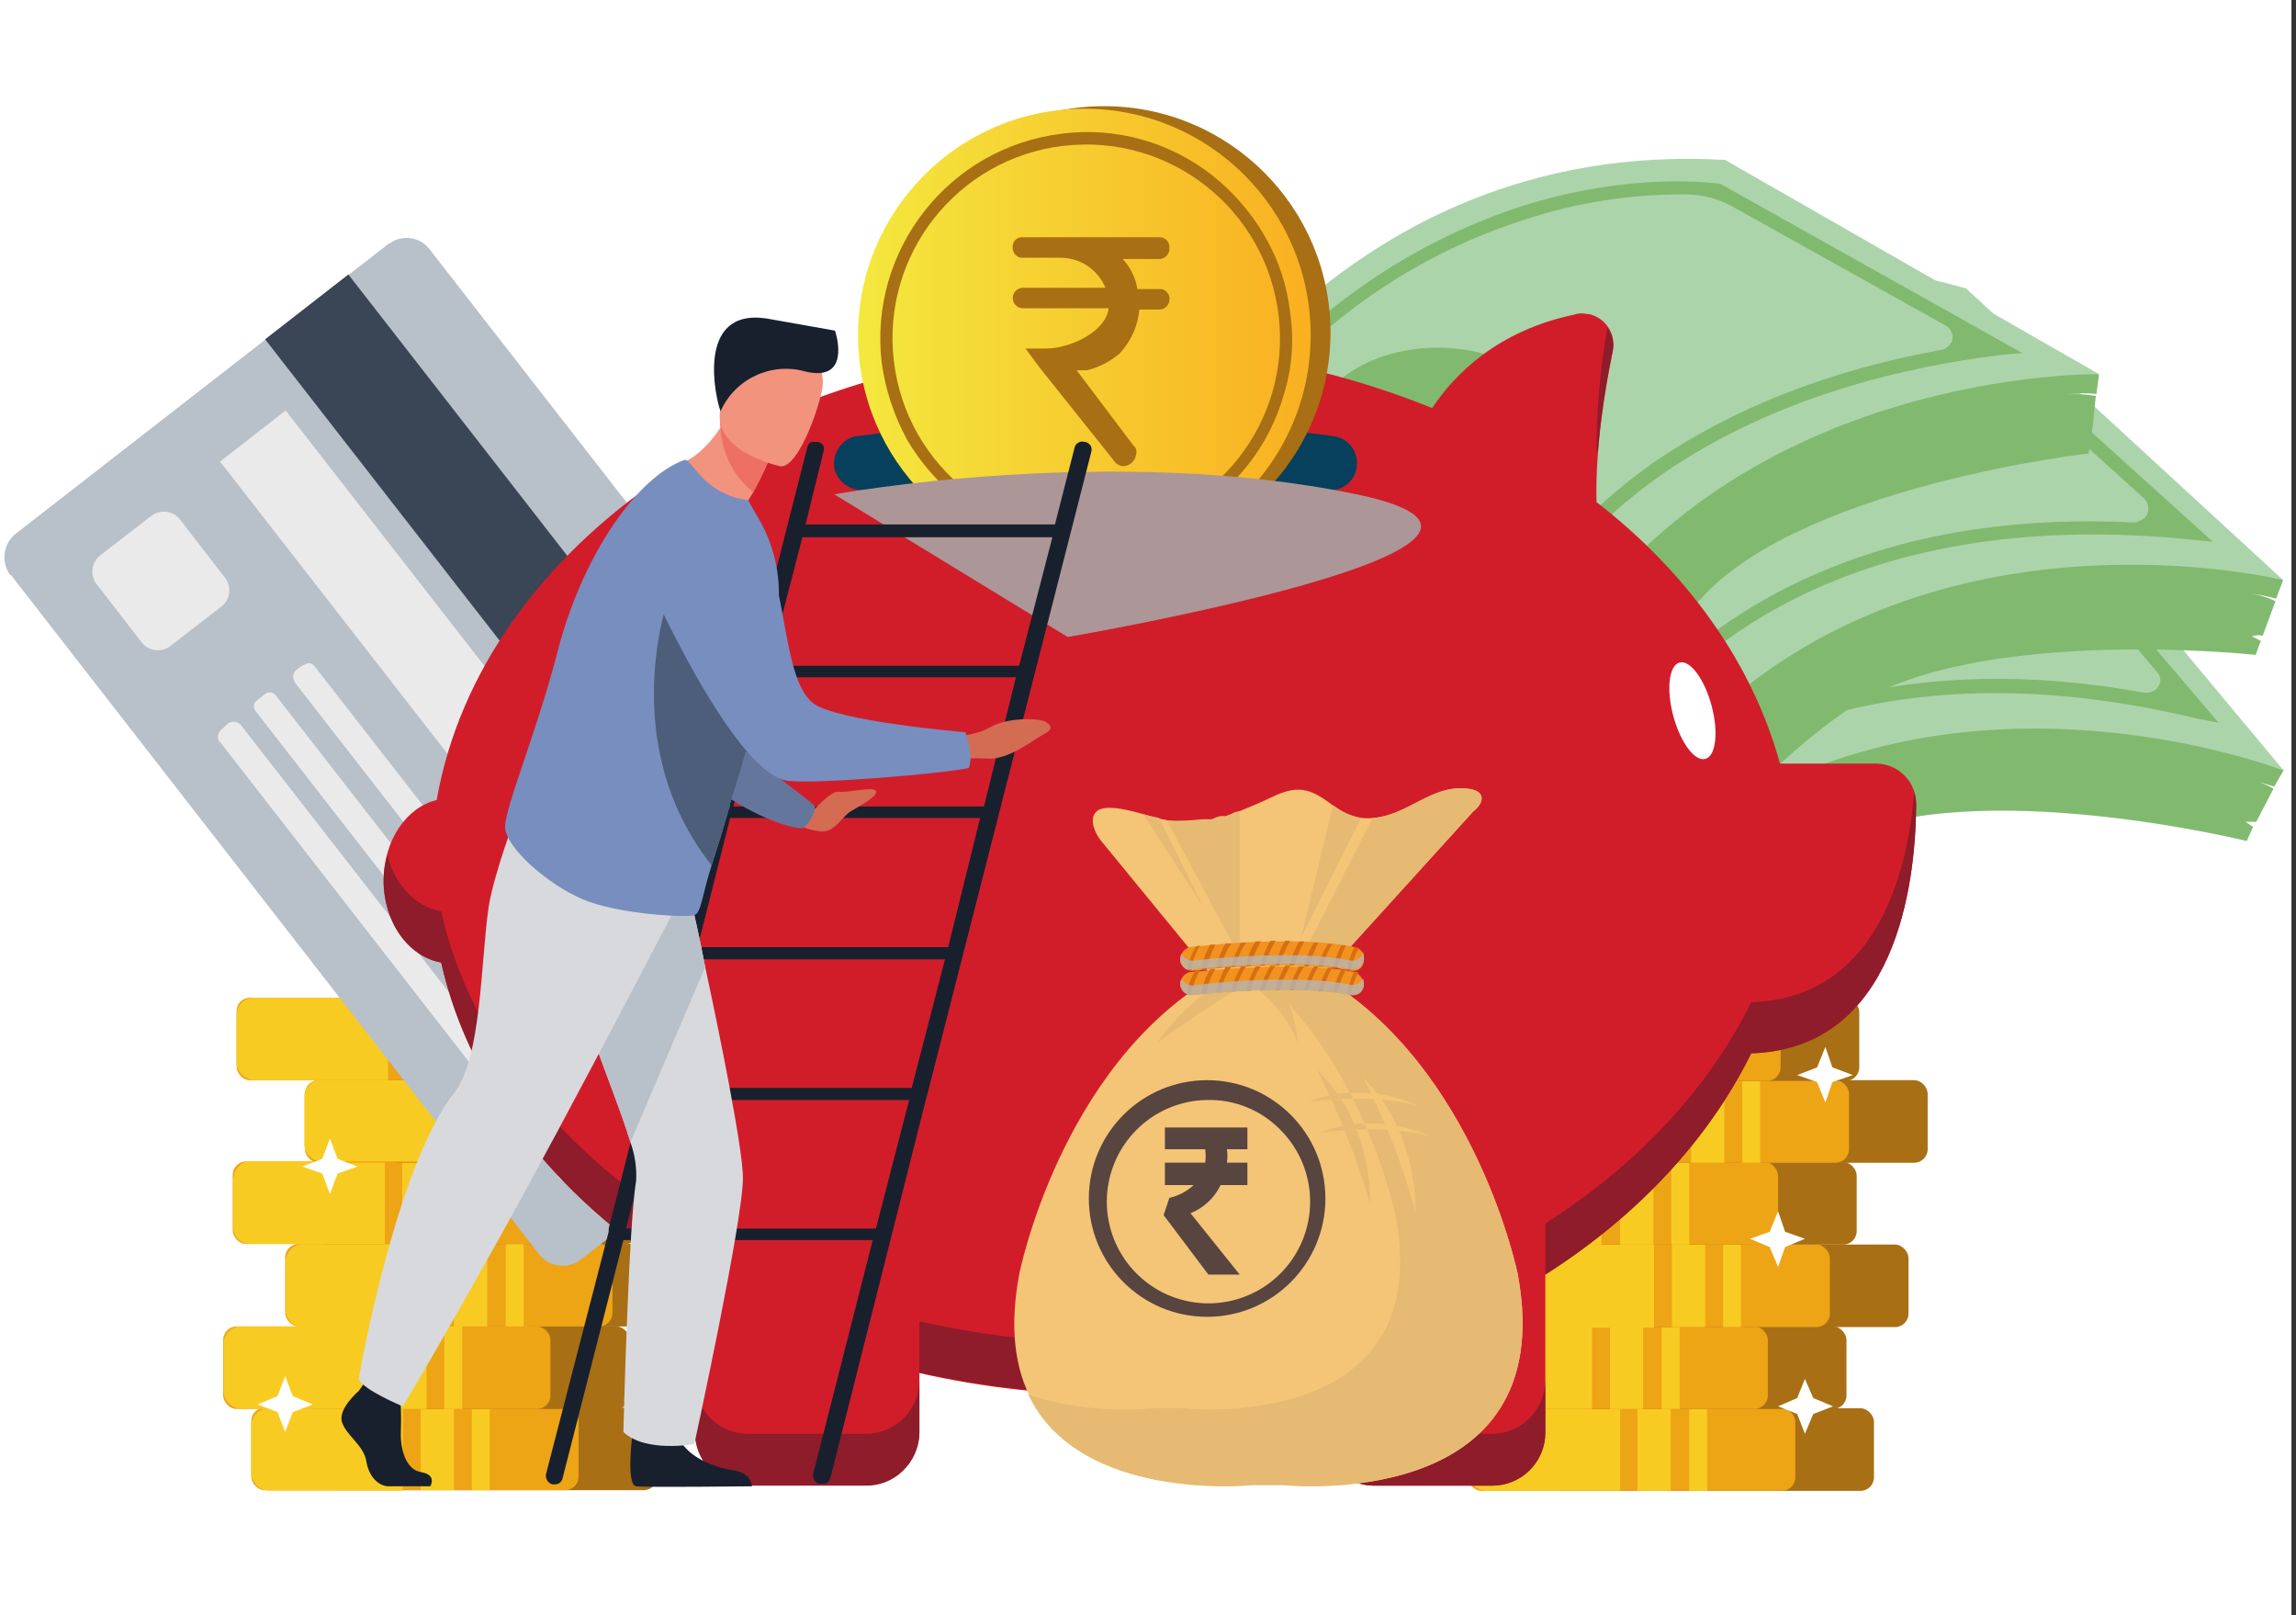 <?xml version="1.0" encoding="UTF-8"?>
<svg width="391px" height="275px" viewBox="0 0 391 275" version="1.1" xmlns="http://www.w3.org/2000/svg" xmlns:xlink="http://www.w3.org/1999/xlink">
    <rect x="0" y="0" width="391" height="275" fill="#333333" stroke="none"/>
    <title>Untitled</title>
    <defs>
        <linearGradient x1="-0.299%" y1="49.904%" x2="99.701%" y2="49.904%" id="linearGradient-1">
            <stop stop-color="#F4E83E" offset="0%"></stop>
            <stop stop-color="#F9B021" offset="100%"></stop>
        </linearGradient>
    </defs>
    <g id="Page-1" stroke="none" stroke-width="1" fill="none" fill-rule="evenodd">
        <g id="deposit" fill-rule="nonzero">
            <rect id="Rectangle" fill="#FFFFFF" x="0" y="0" width="390.228" height="275"></rect>
            <g id="Layer_1-2" transform="translate(0.754, 18.074)">
                <g id="Group" transform="translate(37.245, 151.777)">
                    <g transform="translate(4.791, 69.795)">
                        <rect id="Rectangle-2" fill="#A86F14" x="13.392" y="0" width="55.747" height="14.056" rx="2.3"></rect>
                        <rect id="Rectangle-3" fill="#EDA415" x="-1.5472879e-14" y="0" width="55.747" height="14.056" rx="2.3"></rect>
                        <path d="M25.805,14.154 L25.805,0.109 L3.158,0.109 C1.552,0.042 0.171,1.233 -7.7364395e-15,2.831 L-7.7364395e-15,11.432 C0.261,12.981 1.588,14.124 3.158,14.154 L25.805,14.154 Z" id="Path" fill="#F8CB22"></path>
                        <rect id="Rectangle-4" fill="#F8CB22" x="28.853" y="0" width="5.662" height="14.056"></rect>
                        <rect id="Rectangle-5" fill="#F8CB22" x="37.564" y="0" width="3.049" height="14.056"></rect>
                    </g>
                    <g transform="translate(0, 55.958)">
                        <rect id="Rectangle-6" fill="#A86F14" x="13.501" y="0.01" width="55.747" height="14.056" rx="2.3"></rect>
                        <rect id="Rectangle-7" fill="#EDA415" x="-7.7364395e-15" y="0.01" width="55.747" height="14.056" rx="2.3"></rect>
                        <path d="M25.914,14.055 L25.914,0.01 L3.266,0.01 C1.68,-0.118 0.281,1.041 0.109,2.623 L0.109,11.333 C0.322,12.864 1.612,14.017 3.158,14.055 L25.914,14.055 Z" id="Path-2" fill="#F8CB22"></path>
                        <rect id="Rectangle-8" fill="#F8CB22" x="28.962" y="0.01" width="5.662" height="14.056"></rect>
                        <rect id="Rectangle-9" fill="#F8CB22" x="37.673" y="0.01" width="3.049" height="14.056"></rect>
                    </g>
                    <g transform="translate(10.561, 41.922)">
                        <rect id="Rectangle-10" fill="#A86F14" x="13.392" y="1.01248586e-05" width="55.747" height="14.056" rx="2.3"></rect>
                        <rect id="Rectangle-11" fill="#EDA415" x="7.7364395e-15" y="1.01248586e-05" width="55.747" height="14.056" rx="2.3"></rect>
                        <path d="M25.805,14.155 L25.805,-3.0945758e-14 L3.158,-3.0945758e-14 C1.555,-0.004 0.223,1.233 0.109,2.831 L0.109,11.324 C0.109,12.887 1.376,14.155 2.94,14.155 L25.805,14.155 Z" id="Path-3" fill="#F8CB22"></path>
                        <rect id="Rectangle-12" fill="#F8CB22" x="28.745" y="1.01248586e-05" width="5.662" height="14.056"></rect>
                        <rect id="Rectangle-13" fill="#F8CB22" x="37.564" y="1.01248586e-05" width="3.049" height="14.056"></rect>
                    </g>
                    <g transform="translate(1.633, 27.866)">
                        <rect id="Rectangle-14" fill="#A86F14" x="13.501" y="0.01" width="55.747" height="14.056" rx="2.3"></rect>
                        <rect id="Rectangle-15" fill="#EDA415" x="-7.7364395e-15" y="0.01" width="55.747" height="14.056" rx="2.3"></rect>
                        <path d="M25.914,14.056 L25.914,0.01 L3.266,0.01 C1.74,-0.117 0.389,0.992 0.218,2.514 L0.218,2.732 L0.109,2.732 L0.109,11.334 C0.165,12.813 1.351,14 2.831,14.056 L25.914,14.056 Z" id="Path-4" fill="#F8CB22"></path>
                        <rect id="Rectangle-16" fill="#F8CB22" x="28.853" y="0.01" width="5.662" height="14.056"></rect>
                        <rect id="Rectangle-17" fill="#F8CB22" x="37.673" y="0.01" width="3.049" height="14.056"></rect>
                    </g>
                    <g transform="translate(13.828, 13.934)">
                        <rect id="Rectangle-18" fill="#A86F14" x="13.501" y="0.114" width="55.747" height="14.056" rx="2.3"></rect>
                        <rect id="Rectangle-19" fill="#EDA415" x="0.109" y="0.114" width="55.747" height="14.056" rx="2.3"></rect>
                        <path d="M25.805,14.051 L25.805,0.005 L3.266,0.005 C1.708,-0.082 0.32,0.982 -1.5472879e-14,2.509 L-1.5472879e-14,2.727 L-1.5472879e-14,2.727 L-1.5472879e-14,11.22 C0.171,12.817 1.552,14.008 3.158,13.942 L25.805,13.942 L25.805,14.051 Z" id="Path-5" fill="#F8CB22"></path>
                        <rect id="Rectangle-20" fill="#F8CB22" x="28.853" y="0.114" width="5.662" height="14.056"></rect>
                        <rect id="Rectangle-21" fill="#F8CB22" x="37.564" y="0.114" width="3.049" height="14.056"></rect>
                    </g>
                    <g transform="translate(2.286, 0)">
                        <rect id="Rectangle-22" fill="#A86F14" x="13.392" y="0.003" width="55.747" height="14.056" rx="2.3"></rect>
                        <rect id="Rectangle-23" fill="#EDA415" x="0" y="0.003" width="55.747" height="14.056" rx="2.3"></rect>
                        <path d="M25.805,14.048 L25.805,0.003 L3.158,0.003 C1.552,-0.064 0.171,1.127 0,2.725 L0,11.326 C0.261,12.875 1.588,14.018 3.158,14.048 L25.805,14.048 Z" id="Path-6" fill="#F8CB22"></path>
                        <rect id="Rectangle-24" fill="#F8CB22" x="28.853" y="0.003" width="5.662" height="14.056"></rect>
                        <rect id="Rectangle-25" fill="#F8CB22" x="37.564" y="0.003" width="3.049" height="14.056"></rect>
                    </g>
                </g>
                <g id="Group-2" transform="translate(244.554, 151.78)">
                    <g id="Group" transform="translate(4.682, 69.901)">
                        <rect id="Rectangle-26" fill="#A86F14" x="13.392" y="0" width="55.747" height="14.056" rx="2.3"></rect>
                        <rect id="Rectangle-27" fill="#EDA415" x="-3.0945758e-14" y="0" width="55.747" height="14.056" rx="2.3"></rect>
                        <path d="M25.914,14.154 L25.914,0.109 L3.266,0.109 C1.737,-0.085 0.334,0.979 0.109,2.504 L0.109,2.722 L-3.0945758e-14,2.722 L-3.0945758e-14,11.215 C0.22,12.847 1.62,14.06 3.266,14.046 L25.914,14.046 L25.914,14.154 Z" id="Path-7" fill="#F8CB22"></path>
                        <rect id="Rectangle-28" fill="#F8CB22" x="28.853" y="0" width="5.662" height="14.056"></rect>
                        <rect id="Rectangle-29" fill="#F8CB22" x="37.673" y="0" width="3.049" height="14.056"></rect>
                    </g>
                    <g id="Group" transform="translate(0, 55.965)">
                        <rect id="Rectangle-30" fill="#A86F14" x="13.392" y="-3.0945758e-14" width="55.747" height="14.056" rx="2.3"></rect>
                        <rect id="Rectangle-31" fill="#EDA415" x="0" y="-3.0945758e-14" width="55.747" height="14.056" rx="2.3"></rect>
                        <path d="M25.805,14.046 L25.805,0.109 L3.158,0.109 C2.393,0.073 1.647,0.348 1.089,0.871 C0.542,1.378 0.228,2.086 0.218,2.831 L0.218,2.831 L0.218,11.432 C0.334,12.953 1.634,14.109 3.158,14.046 L25.805,14.046 Z" id="Path-8" fill="#F8CB22"></path>
                        <rect id="Rectangle-32" fill="#F8CB22" x="28.853" y="-3.0945758e-14" width="5.662" height="14.056"></rect>
                        <rect id="Rectangle-33" fill="#F8CB22" x="37.673" y="-3.0945758e-14" width="3.049" height="14.056"></rect>
                    </g>
                    <g id="Group" transform="translate(10.561, 41.919)">
                        <rect id="Rectangle-34" fill="#A86F14" x="13.392" y="0.109" width="55.747" height="14.056" rx="2.3"></rect>
                        <rect id="Rectangle-35" fill="#EDA415" x="-6.1891516e-14" y="0.109" width="55.747" height="14.056" rx="2.3"></rect>
                        <path d="M25.805,14.263 L25.805,0 L3.158,0 C1.495,-0.004 0.115,1.281 -3.0945758e-14,2.94 L-3.0945758e-14,11.432 C0.116,13.073 1.514,14.326 3.158,14.263 L25.805,14.263 Z" id="Path-9" fill="#F8CB22"></path>
                        <rect id="Rectangle-36" fill="#F8CB22" x="28.853" y="0.109" width="5.662" height="14.056"></rect>
                        <rect id="Rectangle-37" fill="#F8CB22" x="37.564" y="0.109" width="3.049" height="14.056"></rect>
                    </g>
                    <g id="Group" transform="translate(1.742, 27.974)">
                        <rect id="Rectangle-38" fill="#A86F14" x="13.392" y="0.009" width="55.747" height="14.056" rx="2.3"></rect>
                        <rect id="Rectangle-39" fill="#EDA415" x="6.1891516e-14" y="0.009" width="55.747" height="14.056" rx="2.3"></rect>
                        <path d="M25.696,14.054 L25.696,0.009 L3.049,0.009 C2.279,-0.051 1.519,0.205 0.944,0.719 C0.368,1.233 0.027,1.96 3.0945758e-14,2.731 L3.0945758e-14,2.731 L3.0945758e-14,11.332 C0.213,12.863 1.503,14.016 3.049,14.054 L25.696,14.054 Z" id="Path-10" fill="#F8CB22"></path>
                        <rect id="Rectangle-40" fill="#F8CB22" x="28.853" y="0.009" width="5.662" height="14.056"></rect>
                        <rect id="Rectangle-41" fill="#F8CB22" x="37.564" y="0.009" width="3.049" height="14.056"></rect>
                    </g>
                    <g id="Group" transform="translate(13.828, 14.036)">
                        <rect id="Rectangle-42" fill="#A86F14" x="13.392" y="0.01" width="55.747" height="14.056" rx="2.3"></rect>
                        <rect id="Rectangle-43" fill="#EDA415" x="3.0945758e-14" y="0.01" width="55.747" height="14.056" rx="2.3"></rect>
                        <path d="M25.805,14.055 L25.805,0.01 L3.158,0.01 C1.571,-0.118 0.172,1.041 3.0945758e-14,2.623 L3.0945758e-14,2.623 L3.0945758e-14,11.224 C0.261,12.773 1.588,13.916 3.158,13.946 L25.805,14.055 Z" id="Path-11" fill="#F8CB22"></path>
                        <rect id="Rectangle-44" fill="#F8CB22" x="28.853" y="0.01" width="5.662" height="14.056"></rect>
                        <rect id="Rectangle-45" fill="#F8CB22" x="37.564" y="0.01" width="3.049" height="14.056"></rect>
                    </g>
                    <g id="Group" transform="translate(2.178, 0)">
                        <rect id="Rectangle-46" fill="#A86F14" x="13.392" y="0.109" width="55.747" height="14.056" rx="2.3"></rect>
                        <rect id="Rectangle-47" fill="#EDA415" x="0" y="0.109" width="55.747" height="14.056" rx="2.3"></rect>
                        <path d="M25.805,14.155 L25.805,-3.0945758e-14 L3.158,-3.0945758e-14 C1.555,-0.004 0.223,1.233 0.109,2.831 L0.109,11.324 C0.109,12.887 1.376,14.155 2.94,14.155 L25.805,14.155 Z" id="Path-12" fill="#F8CB22"></path>
                        <rect id="Rectangle-48" fill="#F8CB22" x="28.853" y="0.109" width="5.662" height="14.056"></rect>
                        <rect id="Rectangle-49" fill="#F8CB22" x="37.564" y="0.109" width="3.049" height="14.056"></rect>
                    </g>
                </g>
                <polygon id="Path-13" fill="#FFFFFF" points="92.992 181.286 91.795 177.802 90.27 181.286 87.004 182.484 90.27 183.9 91.795 187.275 92.992 183.9 96.368 182.484"></polygon>
                <g id="Group-3" transform="translate(0, 22.429)">
                    <path d="M98.11,173.991 L161.587,124.56 C163.765,122.896 164.202,119.791 162.567,117.591 L162.458,117.591 L72.414,1.96 C71.634,0.92 70.473,0.233 69.187,0.049 C67.901,-0.135 66.594,0.2 65.554,0.98 L65.445,0.98 L1.859,50.412 C-0.231,52.137 -0.613,55.193 0.988,57.38 L1.097,57.38 L91.032,173.011 C92.735,175.203 95.875,175.638 98.11,173.991 Z" id="Path-14" fill="#B8C0C9"></path>
                    <polygon id="Rectangle-50" fill="#3A4555" transform="translate(99.583, 73.533) rotate(-37.9) translate(-99.583, -73.533) " points="90.6 -4.769 108.566 -4.769 108.566 151.834 90.6 151.834"></polygon>
                    <g id="Rectangle-51" transform="translate(13.562, 29.382)" fill="#EAEAEA">
                        <polygon id="Rectangle" transform="translate(58.178, 42.155) rotate(-37.9) translate(-58.178, -42.155) " points="51.1 -5.758 65.255 -5.758 65.255 90.068 51.1 90.068"></polygon>
                        <path d="M7.591,19.266 L18.556,19.266 C20.489,19.266 22.056,20.833 22.056,22.766 L22.056,35.278 C22.056,37.211 20.489,38.778 18.556,38.778 L7.591,38.778 C5.658,38.778 4.091,37.211 4.091,35.278 L4.091,22.766 C4.091,20.833 5.658,19.266 7.591,19.266 Z" id="Rectangle" transform="translate(13.073, 29.022) rotate(-37.7) translate(-13.073, -29.022) "></path>
                    </g>
                    <g id="Group" transform="translate(36.36, 72.405)" fill="#EAEAEA">
                        <path d="M13.08,3.267 L71.004,77.632 C71.56,78.158 72.382,78.288 73.073,77.959 L74.162,76.979 C74.802,76.485 74.945,75.577 74.488,74.91 L74.38,74.91 L16.564,0.654 C16.351,0.348 16.046,0.119 15.693,3.0945758e-14 C15.305,-0.008 14.924,0.107 14.604,0.327 L14.495,0.327 L13.406,1.089 C12.766,1.583 12.623,2.491 13.08,3.158 L13.08,3.267 Z" id="Path-15"></path>
                        <path d="M36.265,-4.456 L38.021,-4.456 C38.738,-4.456 39.321,-3.874 39.321,-3.156 L39.321,91.333 C39.321,92.051 38.738,92.633 38.021,92.633 L36.265,92.633 C35.547,92.633 34.965,92.051 34.965,91.333 L34.965,-3.156 C34.965,-3.874 35.547,-4.456 36.265,-4.456 Z" id="Rectangle-52" transform="translate(37.143, 44.089) rotate(-37.9) translate(-37.143, -44.089) "></path>
                        <path d="M60.225,87.867 L61.423,86.996 C62.072,86.469 62.254,85.555 61.858,84.818 L61.749,84.818 L3.934,10.562 C3.401,9.906 2.457,9.765 1.756,10.235 L0.558,11.324 C0.032,11.784 -0.143,12.528 0.123,13.175 L0.341,13.393 L58.047,87.54 C58.502,88.167 59.374,88.312 60.007,87.867 L60.225,87.867 Z" id="Path-16"></path>
                    </g>
                </g>
                <g id="Group-4" transform="translate(184.125, 48.017)">
                    <g id="Path-17">
                        <path d="M66.962,115.74 L83.512,122.708 C87.207,114.825 91.93,107.466 97.557,100.823 C106.07,90.657 116.648,82.418 128.588,76.651 C151.671,65.763 197.727,77.087 197.727,77.087 L198.816,74.692 L197.51,73.821 L199.361,73.821 L202.3,68.159 C200.79,67.337 199.18,66.714 197.51,66.308 L202.409,67.832 L204.042,65.001 C144.485,35.386 106.594,60.755 86.016,85.035 C78.184,94.274 71.763,104.621 66.962,115.74 L66.962,115.74 Z" id="Path" fill="#81BA6F"></path>
                        <path d="M6.1891516e-14,73.712 L66.962,115.74 C72.95,105.178 81.661,95.597 88.847,88.628 C92.884,84.591 97.137,80.775 101.586,77.196 C146.662,42.681 204.042,65.11 204.042,65.11 L157.006,8.71 C126.846,-4.465 99.19,-1.198 75.672,8.601 C29.724,28.2 6.1891516e-14,73.712 6.1891516e-14,73.712 Z" id="Path" fill="#ACD4AB"></path>
                    </g>
                    <path d="M6.1891516e-14,73.712 L66.962,115.74 L83.512,122.708 C87.207,114.825 91.93,107.466 97.557,100.823 C95.041,96.495 92.125,92.412 88.847,88.628 L86.016,85.144 C52.589,41.156 73.603,11.541 75.672,8.601 C29.724,28.2 6.1891516e-14,73.712 6.1891516e-14,73.712 Z" id="Path-18" fill="#B8C0C9"></path>
                    <path d="M2.722,81.878 L65.22,113.671 L65.764,112.255 C65.764,112.038 72.297,92.221 90.698,75.454 C101.438,65.681 114.411,58.69 128.479,55.093 C146.445,50.52 166.914,50.847 189.452,56.291 L192.937,56.944 L154.719,12.085 L154.502,12.085 C153.957,11.759 141.654,5.008 121.62,4.028 C109.552,3.467 97.484,5.128 86.016,8.928 C70.279,14.059 55.651,22.111 42.899,32.664 C41.701,33.535 15.897,53.787 8.057,69.901 L8.057,69.901 L2.722,81.878 Z M64.022,110.296 L5.662,80.898 L10.126,70.881 C13.392,64.457 20.252,56.073 30.051,46.818 C37.564,39.741 44.206,34.515 44.314,34.406 C58.033,23.445 72.152,15.678 86.669,11.105 C97.818,7.394 109.555,5.77 121.293,6.315 C130.697,6.609 139.979,8.525 148.731,11.976 C151.546,12.945 154.034,14.68 155.917,16.985 L182.375,48.234 C182.785,48.636 183.02,49.184 183.028,49.758 C182.98,50.345 182.707,50.891 182.266,51.282 L182.266,51.282 C181.68,51.738 180.933,51.935 180.198,51.827 C161.143,48.342 143.505,48.778 127.826,52.807 C113.354,56.407 100.023,63.597 89.064,73.712 C81.069,81.053 74.337,89.661 69.139,99.19 C67.17,102.764 65.46,106.476 64.022,110.296 L64.022,110.296 Z" id="Shape" fill="#81BA6F"></path>
                    <path d="M103.654,23.082 C113.889,28.526 116.176,37.672 110.841,47.907 C105.505,58.142 91.569,58.686 81.334,53.351 C71.099,48.016 68.377,38.652 73.821,28.308 C79.265,17.965 93.42,17.747 103.654,23.082 Z" id="Path-19" fill="#B8C0C9"></path>
                </g>
                <g id="Group-5" transform="translate(186.956, 26.865)">
                    <g id="Path-20" transform="translate(0, -0)">
                        <path d="M71.861,121.975 L89.282,126.875 C95.909,105.8 109.499,87.602 127.826,75.265 C149.384,61.437 196.421,66.555 196.421,66.555 L197.292,64.159 L195.768,63.397 C196.363,63.194 197.003,63.157 197.618,63.288 L199.796,57.409 C198.218,56.659 196.525,56.181 194.788,55.993 C196.513,56.204 198.223,56.532 199.905,56.973 L201.103,53.816 C138.278,32.366 103.981,62.417 86.778,89.093 C80.363,99.34 75.346,110.399 71.861,121.975 L71.861,121.975 Z" id="Path" fill="#81BA6F"></path>
                        <path d="M-6.1891516e-14,89.093 L71.861,121.975 C76.434,110.76 83.838,100.09 90.044,92.25 C93.548,87.769 97.292,83.48 101.259,79.403 C141.436,39.117 201.103,53.816 201.103,53.816 L147.098,4.166 C115.522,-4.871 88.52,1.771 66.526,14.727 C23.518,39.988 -6.1891516e-14,89.093 -6.1891516e-14,89.093 Z" id="Path" fill="#ACD4AB"></path>
                    </g>
                    <path d="M3.0945758e-14,89.093 L71.861,121.975 L89.282,126.875 C91.802,118.549 95.506,110.629 100.279,103.356 C97.245,99.324 93.816,95.603 90.044,92.25 L86.778,89.093 C47.908,50.005 64.784,17.776 66.526,14.727 C23.518,39.988 3.0945758e-14,89.093 3.0945758e-14,89.093 Z" id="Path-21" fill="#B8C0C9"></path>
                    <path d="M3.702,96.932 L70.01,120.124 L70.228,118.817 C73.595,104.167 80.428,90.539 90.153,79.076 C99.475,67.878 111.453,59.193 124.995,53.816 C142.089,46.956 162.559,44.561 185.642,46.956 L189.126,47.283 L145.356,7.759 L145.138,7.759 C144.594,7.541 131.419,2.424 111.385,4.166 C99.422,5.249 87.74,8.418 76.87,13.53 C62.824,20.063 49.432,30.08 37.019,42.819 C36.04,43.907 13.175,67.208 7.513,84.302 L7.513,84.302 L3.702,96.932 Z M68.268,117.075 L6.642,95.517 L9.69,84.955 C12.086,78.096 17.748,68.95 26.349,58.497 C30.269,53.598 34.406,48.807 38.762,44.343 C49.956,32.489 63.198,22.751 77.85,15.598 C88.389,10.562 99.748,7.464 111.385,6.452 C120.721,5.576 130.137,6.238 139.258,8.412 C142.155,9.171 144.837,10.587 147.098,12.55 L177.367,39.879 C177.834,40.296 178.109,40.886 178.129,41.512 C178.199,42.163 177.957,42.81 177.476,43.254 C176.989,43.617 176.433,43.876 175.842,44.016 C156.462,43.036 139.041,45.65 124.015,51.747 C110.147,57.238 97.87,66.108 88.302,77.552 C81.323,85.873 75.768,95.291 71.861,105.425 C70.45,109.239 69.251,113.129 68.268,117.075 L68.268,117.075 Z" id="Shape-2" fill="#81BA6F"></path>
                    <path d="M96.142,25.398 C106.921,29.426 110.514,38.137 106.594,49.025 C102.675,59.913 88.847,62.308 77.959,58.28 C67.071,54.251 63.151,45.323 67.179,34.435 C71.208,23.547 85.254,21.369 96.142,25.398 Z" id="Path-22" fill="#B8C0C9"></path>
                </g>
                <g id="Group-6" transform="translate(168.447, 8.966)">
                    <g id="Path-23" transform="translate(0, 0)">
                        <path d="M77.414,131.926 L95.488,132.797 C96.145,124.097 97.977,115.527 100.932,107.319 C105.36,94.819 112.372,83.392 121.511,73.783 C139.585,55.491 186.513,50.156 186.513,50.156 L186.839,47.543 L185.206,47.108 L187.057,46.672 L187.71,40.357 C186.021,40.067 184.301,39.994 182.593,40.139 C184.324,39.886 186.079,39.849 187.819,40.03 L188.255,36.655 C122.164,29.796 95.488,66.597 84.709,96.539 C80.657,107.942 78.202,119.85 77.414,131.926 L77.414,131.926 Z" id="Path" fill="#81BA6F"></path>
                        <path d="M-3.0945758e-14,115.702 L77.414,131.926 C79.374,119.84 84.165,107.863 88.52,98.826 C90.915,93.709 93.637,88.591 96.468,83.8 C126.737,35.675 188.255,36.655 188.255,36.655 L124.56,0.18 C91.895,-1.671 66.853,10.959 48.343,28.489 C12.086,62.786 -3.0945758e-14,115.702 -3.0945758e-14,115.702 Z" id="Path" fill="#ACD4AB"></path>
                    </g>
                    <path d="M3.0945758e-14,115.702 L77.414,131.926 L95.488,132.797 C96.145,124.097 97.977,115.527 100.932,107.319 C97.023,104.168 92.873,101.328 88.52,98.826 L84.709,96.539 C37.999,67.033 47.363,31.864 48.343,28.489 C12.086,62.786 3.0945758e-14,115.702 3.0945758e-14,115.702 Z" id="Path-24" fill="#B8C0C9"></path>
                    <path d="M5.444,122.562 L75.128,130.51 L75.128,129.095 C75.228,114.06 78.844,99.256 85.689,85.869 C92.386,72.936 102.141,61.835 114.107,53.532 C129.35,43.079 148.731,36.22 171.596,33.389 L175.189,33.062 L123.688,4.209 L123.471,4.209 C122.926,4.209 108.99,2.031 89.718,8.128 C78.281,11.903 67.595,17.651 58.142,25.114 C45.948,34.586 35.168,47.108 25.914,62.351 C25.26,63.657 8.057,91.531 6.424,109.496 L6.315,109.496 L5.444,122.562 Z M72.732,127.788 L7.839,120.493 L8.602,109.605 C9.364,102.419 12.848,92.184 18.836,79.99 C23.409,70.844 27.765,63.657 27.765,63.549 C36.911,48.632 47.581,36.22 59.449,26.856 C68.651,19.573 79.088,14.004 90.262,10.415 C99.179,7.453 108.523,5.981 117.918,6.06 C120.915,6.064 123.853,6.892 126.41,8.455 L162.123,28.38 C162.648,28.65 163.041,29.122 163.212,29.687 C163.39,30.225 163.351,30.81 163.103,31.32 L162.994,31.32 C162.696,31.977 162.077,32.43 161.361,32.518 C142.307,36.002 125.975,42.426 112.583,51.572 C100.338,60.115 90.36,71.514 83.512,84.78 C78.642,94.433 75.335,104.796 73.712,115.485 C73.057,119.516 72.729,123.595 72.732,127.679 L72.732,127.788 Z" id="Shape-3" fill="#81BA6F"></path>
                    <path d="M79.592,32.409 C91.024,33.824 96.468,41.555 94.944,53.096 C93.42,64.637 80.681,69.864 69.248,68.448 C57.816,67.033 51.936,58.976 53.46,47.543 C54.985,36.111 68.05,30.884 79.592,32.409 Z" id="Path-25" fill="#81BA6F"></path>
                </g>
                <g id="Group-7" transform="translate(184.234, 175.298)">
                    <path d="M94.944,2.395 L94.944,8.166 C94.952,8.554 94.838,8.935 94.617,9.255 C94.4,9.649 94.054,9.957 93.637,10.126 L1.851,10.126 C0.854,10.015 0.103,9.169 0.109,8.166 L-3.0945758e-14,8.166 L-3.0945758e-14,2.178 C0.1,1.079 0.97,0.209 2.069,0.109 L94.182,0.109 L94.182,0.327 L94.4,0.327 C94.951,0.862 95.161,1.658 94.944,2.395 L94.944,2.395 Z" id="Path-26" fill="#4797D3"></path>
                    <path d="M50.521,10.235 L1.742,10.235 C0.772,10.026 0.087,9.158 0.109,8.166 L-3.0945758e-14,8.166 L-3.0945758e-14,2.395 L0.109,2.395 C0.08,1.867 0.278,1.352 0.653,0.98 C0.949,0.554 1.442,0.308 1.96,0.327 L44.532,0.327 C44.641,0.436 44.641,0.436 44.641,0.653 C45.536,4.394 47.549,7.774 50.412,10.344 L50.521,10.235 Z" id="Path-27" fill="#1872B9"></path>
                    <g id="Group" transform="translate(33.317, 0)" fill="#1872B9">
                        <rect id="Rectangle-53" x="49.541" y="0.109" width="1.089" height="10.071"></rect>
                        <rect id="Rectangle-54" x="46.165" y="0.109" width="1.089" height="10.071"></rect>
                        <rect id="Rectangle-55" x="41.919" y="0.109" width="1.089" height="10.071"></rect>
                        <rect id="Rectangle-56" x="35.495" y="0.109" width="1.089" height="10.071"></rect>
                        <rect id="Rectangle-57" x="28.745" y="0.109" width="1.089" height="10.071"></rect>
                        <rect id="Rectangle-58" x="18.292" y="0.109" width="1.089" height="10.071"></rect>
                        <rect id="Rectangle-59" x="8.71" y="0.109" width="1.089" height="10.071"></rect>
                        <rect id="Rectangle-60" x="0" y="0.109" width="1.089" height="10.071"></rect>
                        <rect id="Rectangle-61" x="52.916" y="0.109" width="1.089" height="10.071"></rect>
                        <rect id="Rectangle-62" x="55.094" y="0.109" width="1.089" height="10.071"></rect>
                        <rect id="Rectangle-63" x="57.162" y="0.109" width="1.089" height="10.071"></rect>
                        <polygon id="Path-28" points="59.884 0.218 59.884 10.235 58.796 10.235 58.796 -3.0945758e-14 59.884 -3.0945758e-14"></polygon>
                        <path d="M61.3,1.198 L61.3,9.255 C61.083,9.649 60.737,9.957 60.32,10.126 L60.32,0.327 C60.779,0.42 61.153,0.753 61.3,1.198 L61.3,1.198 Z" id="Path-29"></path>
                    </g>
                </g>
                <g id="Group-8" transform="translate(188.916, 165.608)">
                    <path d="M94.944,2.286 L94.944,7.839 C94.938,8.294 94.826,8.742 94.617,9.146 C94.305,9.494 93.937,9.789 93.529,10.017 L2.286,10.017 L1.198,9.69 C0.535,9.362 0.114,8.688 0.109,7.948 L0,7.948 L0,2.178 L0,2.178 C0.113,1.001 1.104,0.104 2.286,0.109 L93.529,0.109 C94.003,0.146 94.42,0.438 94.617,0.871 C94.839,1.31 94.951,1.795 94.944,2.286 L94.944,2.286 Z" id="Path-30" fill="#4797D3"></path>
                    <path d="M50.521,10.126 L2.069,10.126 L1.089,9.799 C0.516,9.447 0.151,8.837 0.109,8.166 L0,8.166 L0,2.286 L0,2.286 C0.1,1.188 0.97,0.318 2.069,0.218 L44.532,0.218 C45.383,3.982 47.358,7.399 50.194,10.017 L50.521,10.126 Z" id="Path-31" fill="#1872B9"></path>
                    <g id="Group" transform="translate(33.317, 0)" fill="#1872B9">
                        <rect id="Rectangle-64" x="49.541" y="0" width="1.089" height="10.071"></rect>
                        <rect id="Rectangle-65" x="46.165" y="0" width="1.089" height="10.071"></rect>
                        <rect id="Rectangle-66" x="41.919" y="0" width="1.089" height="10.071"></rect>
                        <rect id="Rectangle-67" x="35.495" y="0" width="1.089" height="10.071"></rect>
                        <rect id="Rectangle-68" x="28.745" y="0" width="1.089" height="10.071"></rect>
                        <rect id="Rectangle-69" x="18.292" y="0" width="1.089" height="10.071"></rect>
                        <rect id="Rectangle-70" x="8.71" y="0" width="1.089" height="10.071"></rect>
                        <rect id="Rectangle-71" x="0" y="0" width="1.089" height="10.071"></rect>
                        <rect id="Rectangle-72" x="52.916" y="0" width="1.089" height="10.071"></rect>
                        <rect id="Rectangle-73" x="55.094" y="0" width="1.089" height="10.071"></rect>
                        <rect id="Rectangle-74" x="57.271" y="0" width="1.089" height="10.071"></rect>
                        <polygon id="Path-32" points="59.884 0.109 59.884 10.017 58.796 10.017 58.796 0 59.884 0"></polygon>
                        <path d="M61.3,0.98 L61.3,9.146 C60.987,9.494 60.619,9.789 60.211,10.017 L60.211,0.218 C60.686,0.254 61.103,0.546 61.3,0.98 Z" id="Path-33"></path>
                    </g>
                </g>
                <path d="M318.593,111.929 L302.37,111.929 C297.688,94.835 286.582,79.374 271.121,67.397 C270.903,58.251 272.537,48.561 273.843,41.919 C274.201,40.517 273.975,39.029 273.215,37.798 C272.456,36.566 271.228,35.696 269.815,35.386 L269.488,35.386 C268.768,35.203 268.009,35.241 267.31,35.495 C254.354,38.217 247.059,45.512 243.139,51.392 C225.842,44.408 207.352,40.857 188.698,40.939 C129.794,40.939 81.233,74.583 73.612,118.136 C68.494,119.333 64.574,124.995 64.574,131.855 C64.574,138.714 68.821,144.811 74.374,145.791 C79.382,168.003 95.279,187.384 117.599,200.558 L117.599,225.601 C117.57,227.998 118.495,230.308 120.169,232.023 C121.843,233.738 124.131,234.718 126.528,234.747 L146.562,234.747 C148.954,234.818 151.273,233.914 152.986,232.243 C154.72,230.59 155.736,228.322 155.816,225.927 L155.816,225.927 L155.816,225.71 L155.816,225.71 L155.816,215.693 C178.348,220.813 201.764,220.589 224.194,215.039 L224.194,225.71 C224.165,228.107 225.089,230.417 226.763,232.132 C228.438,233.847 230.725,234.827 233.122,234.856 L253.265,234.856 C255.662,234.885 257.972,233.96 259.687,232.286 C261.402,230.612 262.382,228.324 262.411,225.927 L262.411,225.71 L262.411,225.71 L262.411,198.925 C277.981,189.017 290.175,176.06 297.47,161.252 C322.077,160.49 325.453,132.508 325.562,119.115 C325.65,117.259 324.982,115.446 323.709,114.092 C322.437,112.737 320.669,111.957 318.811,111.929 L318.593,111.929 Z" id="Path-34" fill="#D11D2A"></path>
                <path d="M117.599,191.848 C95.279,178.673 79.382,159.292 74.374,137.081 C70.018,136.319 66.425,132.508 65.228,127.499 C64.791,128.91 64.571,130.378 64.574,131.855 C64.574,139.041 68.821,144.811 74.374,145.791 C79.382,168.003 95.279,187.384 117.599,200.558 L117.599,191.848 Z" id="Path-35" fill="#8E1C2A"></path>
                <path d="M146.562,226.036 L126.854,226.036 C124.457,226.095 122.135,225.198 120.399,223.544 C118.664,221.89 117.656,219.614 117.599,217.217 L117.599,217.217 L117.599,216.999 L117.599,216.999 L117.599,225.71 C117.57,228.107 118.495,230.417 120.169,232.132 C121.843,233.847 124.131,234.827 126.528,234.856 L146.562,234.856 C148.954,234.927 151.273,234.023 152.986,232.351 C154.72,230.698 155.736,228.431 155.816,226.036 L155.816,226.036 L155.816,225.819 L155.816,225.819 L155.816,216.999 C155.759,221.924 151.812,225.919 146.888,226.036 L146.562,226.036 Z" id="Path-36" fill="#8E1C2A"></path>
                <path d="M271.121,58.687 L271.339,58.904 C271.792,53.193 272.628,47.518 273.843,41.919 C274.167,40.444 273.85,38.901 272.972,37.673 C271.757,44.612 271.138,51.642 271.121,58.687 L271.121,58.687 Z" id="Path-37" fill="#8E1C2A"></path>
                <path d="M224.194,206.22 C201.764,211.77 178.348,211.993 155.816,206.873 L155.816,215.584 C178.351,220.633 201.743,220.446 224.194,215.039 L224.194,206.22 Z" id="Path-38" fill="#8E1C2A"></path>
                <path d="M297.47,152.542 C290.175,167.35 277.981,180.306 262.411,190.215 L262.411,198.925 C277.981,189.017 290.175,176.06 297.47,161.252 C322.077,160.49 325.453,132.508 325.562,119.115 C325.56,118.342 325.45,117.572 325.235,116.829 C324.037,131.201 318.484,151.889 297.47,152.542 Z" id="Path-39" fill="#8E1C2A"></path>
                <path d="M253.265,226.036 L233.448,226.036 C231.051,226.095 228.729,225.198 226.994,223.544 C225.258,221.89 224.251,219.614 224.194,217.217 L224.194,217.217 L224.194,216.999 L224.194,216.999 L224.194,225.71 C224.165,228.107 225.089,230.417 226.763,232.132 C228.438,233.847 230.725,234.827 233.122,234.856 L253.265,234.856 C255.662,234.885 257.972,233.96 259.687,232.286 C261.402,230.612 262.382,228.324 262.411,225.927 L262.411,225.71 L262.411,225.71 L262.411,216.999 C262.353,221.924 258.406,225.919 253.482,226.036 L253.265,226.036 Z" id="Path-40" fill="#8E1C2A"></path>
                <ellipse id="Oval" fill="#FFFFFF" transform="translate(287.46, 102.928) rotate(-15) translate(-287.46, -102.928) " cx="287.46" cy="102.928" rx="3.375" ry="8.493"></ellipse>
                <path d="M225.065,65.328 C189.787,60.32 157.885,63.804 146.562,65.328 C144.129,65.611 141.875,64.015 141.335,61.626 L141.335,61.626 C140.922,59.151 142.49,56.776 144.928,56.182 L145.255,56.182 C149.937,55.529 157.776,54.549 167.902,53.896 C187.42,52.806 206.998,53.572 226.371,56.182 C228.862,56.521 230.613,58.807 230.291,61.3 L230.291,61.3 L230.291,61.518 C229.953,63.949 227.716,65.651 225.282,65.328 L225.065,65.328 Z" id="Path-41" fill="#06405C"></path>
                <circle id="Oval-2" fill="#A86F14" cx="187.283" cy="38.544" r="38.544"></circle>
                <circle id="Oval-3" fill="url(#linearGradient-1)" cx="183.908" cy="38.979" r="38.544"></circle>
                <path d="M188.372,74.257 C183.699,74.766 178.972,74.397 174.435,73.168 C165.745,70.493 158.367,64.668 153.748,56.836 C151.507,52.746 150.031,48.281 149.393,43.661 C147.154,24.432 160.878,7.009 180.097,4.682 C189.281,3.511 198.548,6.103 205.793,11.868 C209.35,14.695 212.342,18.167 214.612,22.103 C216.978,26.137 218.463,30.627 218.967,35.277 C219.645,39.91 219.273,44.636 217.878,49.105 C216.631,53.505 214.521,57.613 211.672,61.191 C205.942,68.46 197.562,73.159 188.372,74.257 L188.372,74.257 Z M180.315,6.751 C162.258,8.909 149.352,25.272 151.461,43.335 L151.461,43.335 C153.567,61.432 169.945,74.396 188.042,72.291 C206.14,70.186 219.105,53.809 217.001,35.712 C214.897,17.614 198.521,4.648 180.424,6.751 L180.315,6.751 Z" id="Shape-4" fill="#A86F14"></path>
                <path d="M141.335,66.091 C141.335,66.091 188.59,57.38 230.291,66.091 C271.992,74.801 181.077,90.371 181.077,90.371 L141.335,66.091 Z" id="Path-42" fill="#AD9697"></path>
                <path d="M183.908,57.162 C183.582,57.04 183.218,57.081 182.928,57.271 C182.609,57.417 182.37,57.696 182.274,58.033 L182.274,58.033 L178.899,71.208 L136.436,71.208 L139.484,58.796 C139.592,58.478 139.592,58.133 139.484,57.816 C139.271,57.51 138.966,57.281 138.613,57.162 L137.416,57.162 C137.097,57.309 136.858,57.587 136.762,57.925 L136.762,57.925 L102.9,191.086 L102.9,191.086 L102.9,191.63 L92.23,232.896 C92.089,233.671 92.56,234.426 93.319,234.638 L93.754,234.638 C94.399,234.647 94.954,234.185 95.061,233.549 L105.405,193.045 L147.868,193.045 L137.742,232.787 C137.575,233.502 137.941,234.234 138.613,234.529 L139.158,234.529 C139.505,234.592 139.863,234.512 140.15,234.307 C140.437,234.101 140.629,233.789 140.682,233.44 L140.682,233.44 L156.905,169.201 L157.45,167.132 L185.105,58.796 C185.188,58.466 185.149,58.119 184.997,57.816 C184.783,57.51 184.478,57.281 184.125,57.162 L183.908,57.162 Z M148.413,191.086 L105.84,191.086 L111.611,168.547 L111.611,169.201 L154.074,169.201 L148.413,191.086 Z M154.51,167.132 L112.046,167.132 L117.49,145.247 L160.172,145.247 L154.51,167.132 Z M160.716,143.178 L118.035,143.178 L123.588,121.184 L166.16,121.184 L160.716,143.178 Z M166.813,119.224 L124.132,119.224 L129.794,97.23 L172.257,97.23 L166.813,119.224 Z M172.802,95.271 L130.23,95.271 L135.891,73.386 L178.464,73.386 L172.802,95.271 Z" id="Shape-5" fill="#18202E"></path>
                <g id="Group-9" transform="translate(57.391, 35.998)">
                    <path d="M49.538,190.256 C49.538,190.256 48.449,198.749 50.191,198.967 C51.933,199.185 69.899,198.967 69.899,198.967 C69.899,198.967 69.899,196.68 66.741,196.245 C63.584,195.809 58.14,193.849 57.16,189.821 C56.18,185.792 49.538,190.256 49.538,190.256 Z" id="Path-43" fill="#18202E"></path>
                    <path d="M68.374,146.486 C68.374,153.781 60.099,191.781 60.099,191.781 C60.099,191.781 51.716,193.305 48.014,189.712 C48.014,189.712 48.885,154.543 50.191,146.922 C50.301,144.701 49.968,142.48 49.211,140.389 C46.054,129.719 37.017,111.536 39.194,100.756 C41.699,87.146 60.099,101.736 60.099,101.736 C60.099,101.736 60.97,105.438 61.95,110.556 C64.455,122.206 68.374,141.587 68.374,146.486 Z" id="Path-44" fill="#D8D9DC"></path>
                    <path d="M61.95,110.556 L49.211,140.389 C46.054,129.719 37.017,111.536 39.194,100.756 C41.699,87.146 60.099,101.736 60.099,101.736 C60.099,101.736 60.97,105.438 61.95,110.556 Z" id="Path-45" fill="#B8C0C9"></path>
                    <path d="M78.065,86.493 C78.065,86.493 82.964,80.505 84.598,80.722 C86.231,80.94 90.586,79.742 91.022,80.613 C91.457,81.484 88.082,83.227 86.666,84.098 C85.251,84.969 83.944,87.691 81.658,87.473 C80.411,87.366 79.193,87.034 78.065,86.493 Z" id="Path-46" fill="#D36C53"></path>
                    <path d="M54.764,36.408 C54.764,36.408 60.535,63.084 63.91,68.419 C67.286,73.754 80.678,82.573 80.678,83.335 C80.678,84.098 79.371,87.146 78.065,86.929 C73.274,86.384 64.237,81.593 60.317,77.02 C56.397,72.447 51.933,45.445 51.933,45.445 L54.764,36.408 Z" id="Path-47" fill="#65769C"></path>
                    <path d="M102.781,71.467 C102.781,71.467 107.789,71.359 110.511,69.725 C113.233,68.092 118.786,68.092 119.984,68.854 C121.181,69.616 120.964,70.27 119.439,71.032 C117.915,71.794 113.451,75.496 109.749,75.061 C106.89,74.913 104.026,75.207 101.256,75.932 L102.781,71.467 Z" id="Path-48" fill="#D36C53"></path>
                    <path d="M2.937,182.744 C2.937,182.744 -0.656,185.792 0.106,188.079 C0.868,190.365 3.808,191.998 4.244,194.72 C4.679,197.442 6.421,198.967 8.054,198.967 L15.132,198.967 C15.132,198.967 16.329,197.007 13.607,196.571 C10.885,196.136 10.014,192.543 10.123,189.603 C10.214,187.242 10.141,184.877 9.905,182.526 L4.026,181.219 L2.937,182.744 Z" id="Path-49" fill="#18202E"></path>
                    <path d="M60.426,93.679 C60.426,93.679 38.65,135.707 26.455,157.483 C14.261,179.259 10.45,185.357 10.45,185.357 C10.45,185.357 3.59,182.526 2.937,180.675 C2.937,180.675 9.143,144.635 19.269,131.896 C23.842,126.017 23.733,109.685 25.04,100.539 C25.911,94.659 30.048,83.88 30.048,83.88 L60.426,93.679 Z" id="Path-50" fill="#D8D9DC"></path>
                    <path d="M69.028,31.508 C70.45,33.123 71.525,35.013 72.185,37.061 C64.564,36.517 55.2,26.282 55.2,26.282 C59.085,24.859 62.382,22.176 64.564,18.66 L65.108,17.68 C65.761,16.573 66.308,15.407 66.741,14.196 L68.919,18.116 L72.621,24.649 C71.859,26.391 70.987,28.133 70.116,29.766 L69.028,31.508 Z" id="Path-51" fill="#F2937E"></path>
                    <path d="M74.472,48.058 C73.917,53.24 72.971,58.372 71.641,63.41 L69.79,70.705 C68.592,74.843 67.503,78.871 66.197,82.682 L66.197,82.9 L65.87,83.989 C64.89,87.473 63.91,90.522 63.039,93.244 C61.406,98.361 61.297,101.301 60.099,101.736 C58.902,102.172 47.143,101.627 41.045,99.014 C34.948,96.401 27.871,90.086 27.871,86.711 C27.871,83.335 33.097,71.032 36.69,57.313 C40.936,40.436 50.409,27.044 58.466,24.213 C59.011,24.104 59.664,25.411 61.841,27.589 C63.859,29.533 66.461,30.757 69.245,31.073 L70.661,33.577 C73.372,37.905 74.701,42.956 74.472,48.058 L74.472,48.058 Z" id="Path-52" fill="#788EBF"></path>
                    <path d="M71.641,63.41 L69.79,70.705 C68.592,74.843 67.503,78.871 66.197,82.682 L66.197,82.9 L65.87,83.989 C64.89,87.473 63.91,90.522 63.039,93.244 C46.489,72.339 55.853,47.187 55.853,47.187 L71.641,63.41 Z" id="Path-53" fill="#4D5E7B"></path>
                    <path d="M50.736,41.634 C50.736,41.634 66.306,77.783 76.105,78.871 C80.896,79.416 101.039,77.783 106.809,76.694 C106.809,76.694 107.789,75.061 106.265,70.596 C106.265,70.596 84.162,68.745 80.242,65.588 C74.363,60.797 76.214,40.545 69.354,36.408 C62.495,32.27 52.913,32.27 50.736,41.634 Z" id="Path-54" fill="#788EBF"></path>
                    <path d="M72.621,24.649 C71.859,26.391 70.987,28.133 70.116,29.766 C66.762,27.029 64.741,22.986 64.564,18.66 C64.454,18.306 64.454,17.926 64.564,17.572 L65.108,17.572 L68.919,18.007 L72.621,24.649 Z" id="Path-55" fill="#EE7064"></path>
                    <path d="M74.689,25.302 C74.689,25.302 62.93,22.798 64.564,15.394 C66.197,7.99 65.87,2.764 73.601,4.179 C81.331,5.595 81.984,8.643 81.984,11.148 C81.984,13.652 77.956,25.846 74.689,25.302 Z" id="Path-56" fill="#F2937E"></path>
                    <path d="M64.564,15.938 C67.039,10.399 73.21,7.522 79.045,9.188 C86.449,10.93 84.489,3.526 84.053,2.219 L72.403,0.151 C60.099,-1.7 63.801,14.087 64.564,15.938 Z" id="Path-57" fill="#18202E"></path>
                </g>
                <polygon id="Path-58" fill="#FFFFFF" points="49.113 219.612 47.807 216.237 46.5 219.612 43.125 221.028 46.5 222.334 47.807 225.71 49.113 222.334 52.489 221.028"></polygon>
                <polygon id="Path-59" fill="#FFFFFF" points="311.298 163.648 310.1 160.164 308.685 163.648 305.31 164.954 308.685 166.152 310.1 169.636 311.298 166.152 314.782 164.954"></polygon>
                <polygon id="Path-60" fill="#FFFFFF" points="303.241 191.63 302.043 188.146 300.628 191.63 297.253 192.828 300.628 194.243 302.043 197.618 303.241 194.243 306.616 192.828"></polygon>
                <polygon id="Path-61" fill="#FFFFFF" points="308.032 219.939 306.616 216.673 305.31 219.939 302.043 221.354 305.31 222.661 306.616 226.036 308.032 222.661 311.407 221.354"></polygon>
                <polygon id="Path-62" fill="#FFFFFF" points="56.735 179.218 55.428 175.733 54.122 179.218 50.747 180.524 54.122 181.722 55.428 185.206 56.735 181.722 60.11 180.524"></polygon>
                <path d="M198.389,23.954 C198.389,23.052 197.658,22.321 196.756,22.321 L173.564,22.321 C172.696,22.188 171.879,22.765 171.713,23.627 L171.713,23.845 C171.574,24.738 172.142,25.589 173.02,25.805 L179.661,25.805 C183.081,25.726 186.196,27.76 187.501,30.922 L173.455,30.922 C172.493,30.922 171.713,31.702 171.713,32.664 L171.713,32.664 C171.713,33.626 172.493,34.406 173.455,34.406 L188.045,34.406 C187.61,38.326 181.621,41.266 177.266,41.266 L173.891,41.266 L176.395,44.641 L188.916,60.32 C189.269,60.893 189.878,61.258 190.549,61.3 C191.69,61.251 192.619,60.368 192.727,59.231 C192.889,58.715 192.716,58.152 192.292,57.816 L182.601,44.968 L184.343,44.968 C186.211,44.516 187.958,43.661 189.461,42.463 L189.787,42.246 L190.441,41.484 C192.062,39.539 193.049,37.146 193.271,34.624 L196.538,34.624 C197.462,34.689 198.275,34.019 198.389,33.1 C198.489,32.637 198.368,32.154 198.062,31.793 C197.823,31.416 197.419,31.174 196.973,31.14 L192.945,31.14 C192.629,29.226 191.758,27.446 190.441,26.022 L196.647,26.022 C197.609,26.022 198.389,25.243 198.389,24.28 L198.389,23.954 Z" id="Path-63" fill="#A86F14"></path>
                <g id="Group-10" transform="translate(171.973, 116.119)">
                    <g id="Group">
                        <path d="M85.755,82.806 C85.755,82.806 78.678,47.746 52.547,32.176 L33.819,32.176 C7.688,47.746 0.829,82.806 0.829,82.806 C-6.793,123.745 40.679,118.628 40.679,118.628 L45.796,118.628 C45.796,118.628 93.268,123.745 85.755,82.806 Z" id="Path-64" fill="#F4C477"></path>
                        <path d="M85.755,82.806 C85.755,82.806 78.678,47.746 52.547,32.176 L42.094,32.176 C59.951,47.746 64.959,72.898 64.959,72.898 C71.928,110.353 28.593,105.562 28.593,105.562 L23.802,105.562 C23.802,105.562 12.479,106.868 2.353,103.166 C11.063,121.785 40.679,118.628 40.679,118.628 L45.796,118.628 C45.796,118.628 93.268,123.745 85.755,82.806 Z" id="Path-65" fill="#E6BA73"></path>
                        <path d="M14.983,9.202 C13.894,8.005 12.479,5.174 14.112,3.867 C15.745,2.561 20.427,3.976 22.714,4.629 C25.703,5.574 28.837,5.979 31.968,5.827 C35.126,5.5 38.61,3.758 41.332,2.67 C44.054,1.581 46.994,-0.597 50.369,0.601 C53.745,1.799 55.16,4.629 59.189,5.065 C66.266,5.718 70.403,-0.597 77.045,0.056 C80.529,0.383 79.985,2.561 78.134,3.976 L52.547,32.176 L33.819,32.176 L14.983,9.202 Z" id="Path-66" fill="#F4C477"></path>
                        <path d="M35.779,32.176 C35.779,32.176 27.287,38.382 24.456,43.282 C24.456,43.282 35.997,34.68 42.094,32.176 L35.779,32.176 Z" id="Path-67" fill="#E6BA73"></path>
                        <path d="M38.392,32.176 C42.841,34.67 46.329,38.579 48.3,43.282 C48.3,43.282 47.865,36.858 44.381,32.176 L38.392,32.176 Z" id="Path-68" fill="#E6BA73"></path>
                        <path d="M51.567,47.964 C55.277,55.253 58.303,62.871 60.604,70.72 C60.604,70.72 61.257,57.219 51.567,47.964 Z" id="Path-69" fill="#E6BA73"></path>
                        <path d="M59.406,49.271 C63.194,56.588 66.187,64.29 68.335,72.244 C68.335,72.244 68.988,58.634 59.406,49.271 Z" id="Path-70" fill="#F4C477"></path>
                        <path d="M50.151,53.408 C50.151,53.408 59.951,51.775 68.77,54.061 C62.903,51.352 56.194,51.117 50.151,53.408 Z" id="Path-71" fill="#F4C477"></path>
                        <path d="M52.329,58.634 C52.329,58.634 62.128,57.001 70.948,59.288 C70.948,59.288 62.019,54.715 52.329,58.634 Z" id="Path-72" fill="#F4C477"></path>
                        <g id="Path-73" transform="translate(50.151, 51.884)" fill="#E6BA73">
                            <path d="M2.178,6.751 C4.734,6.349 7.32,6.167 9.908,6.206 L9.473,5.226 C6.963,5.238 4.482,5.756 2.178,6.751 Z" id="Path"></path>
                            <path d="M7.513,0.98 L7.077,-3.0945758e-14 C4.645,0.077 2.248,0.593 0,1.524 C2.484,1.127 4.998,0.945 7.513,0.98 Z" id="Path"></path>
                        </g>
                        <path d="M25.98,5.5 L38.392,28.692 L38.392,3.867 L37.63,4.085 L37.521,4.085 L36.868,4.412 L36.868,4.412 L35.997,4.738 L35.126,4.738 L34.364,4.956 L34.364,4.956 L33.602,5.283 L31.968,5.283 C29.982,5.518 27.979,5.591 25.98,5.5 Z" id="Path-74" fill="#E6BA73"></path>
                        <polygon id="Path-75" fill="#E6BA73" points="22.714 4.629 21.951 4.412 32.186 20.199 24.673 5.065"></polygon>
                        <path d="M78.134,3.976 C79.985,2.561 80.529,0.383 77.045,0.056 C70.948,-0.597 67.028,4.629 61.04,5.065 L47.212,32.176 L52.547,32.176 L78.134,3.976 Z" id="Path-76" fill="#E6BA73"></path>
                        <path d="M48.845,25.426 L59.08,5.065 C57.334,4.725 55.693,3.979 54.289,2.887 L48.845,25.426 Z" id="Path-77" fill="#E6BA73"></path>
                        <path d="M32.731,89.992 C21.627,89.932 12.667,80.898 12.696,69.795 C12.727,58.691 21.736,49.706 32.839,49.706 C43.943,49.706 52.952,58.691 52.982,69.795 C53.012,80.898 44.052,89.932 32.948,89.992 L32.731,89.992 Z M32.731,53.081 C24.483,53.244 17.495,59.203 16.033,67.322 C14.572,75.441 19.042,83.464 26.715,86.493 C34.388,89.522 43.133,86.716 47.611,79.787 C52.089,72.859 51.056,63.733 45.143,57.981 C41.854,54.712 37.365,52.94 32.731,53.081 Z" id="Shape-6" fill="#584540"></path>
                        <path d="M25.436,72.68 L33.057,82.806 L38.392,82.806 L30.009,72.353 C32.103,71.523 33.838,69.981 34.908,67.998 L35.126,67.562 L39.699,67.562 L39.699,63.752 L36.215,63.752 C36.323,62.993 36.323,62.223 36.215,61.465 L39.699,61.465 L39.699,57.763 L25.653,57.763 L25.653,61.465 L32.513,61.465 C32.621,62.223 32.621,62.993 32.513,63.752 L25.653,63.752 L25.653,67.562 L30.553,67.562 C29.392,68.643 27.964,69.395 26.415,69.74 L25.436,72.68 Z" id="Path-78" fill="#584540"></path>
                    </g>
                    <g id="Path-79" transform="translate(28.259, 25.97)">
                        <path d="M29.405,5.117 L29.078,5.117 C19.606,3.049 2.185,5.117 2.076,5.117 C1.128,5.114 0.292,4.497 0.007,3.593 L0.007,3.375 C-0.079,2.317 0.611,1.351 1.64,1.089 C2.403,0.98 19.824,-1.089 29.732,1.089 C30.26,1.207 30.726,1.517 31.038,1.96 C31.277,2.43 31.353,2.966 31.256,3.484 C31.228,3.947 31.017,4.379 30.67,4.685 C30.322,4.992 29.867,5.147 29.405,5.117 L29.405,5.117 Z" id="Path" fill="#F3921F"></path>
                        <g id="Group" transform="translate(1.096, 0)" fill="#D56F12">
                            <path d="M12.63,0.109 L11.759,0.109 C10.9,1.382 10.341,2.834 10.126,4.355 L10.888,4.355 C11.288,2.872 11.873,1.446 12.63,0.109 Z" id="Path"></path>
                            <path d="M7.622,0.436 L6.642,0.436 C5.894,1.725 5.343,3.12 5.009,4.573 L5.88,4.573 C6.163,3.087 6.757,1.677 7.622,0.436 Z" id="Path"></path>
                            <path d="M10.126,0.327 L9.255,0.327 C8.507,1.616 7.956,3.011 7.622,4.464 L8.275,4.464 C8.618,2.978 9.246,1.573 10.126,0.327 L10.126,0.327 Z" id="Path"></path>
                            <path d="M4.9,0.653 L4.029,0.653 C3.249,1.956 2.731,3.398 2.504,4.9 L3.375,4.9 C3.702,3.425 4.214,1.999 4.9,0.653 Z" id="Path"></path>
                            <path d="M1.524,0.98 C0.857,2.257 0.346,3.61 3.0945758e-14,5.009 L0.762,5.009 C0.989,3.507 1.507,2.065 2.286,0.762 L1.524,0.98 Z" id="Path"></path>
                            <path d="M27.111,0.762 L26.349,0.762 C25.7,1.998 25.224,3.317 24.934,4.682 L25.696,4.682 C26.022,3.327 26.497,2.013 27.111,0.762 Z" id="Path"></path>
                            <path d="M28.636,1.089 L28.527,1.089 C27.965,2.34 27.562,3.657 27.329,5.009 L27.982,5.009 C28.185,3.704 28.628,2.449 29.289,1.307 L28.636,1.089 Z" id="Path"></path>
                            <path d="M22.429,0.327 L21.667,0.327 C20.902,1.569 20.35,2.931 20.034,4.355 L20.796,4.355 C21.227,2.969 21.774,1.622 22.429,0.327 Z" id="Path"></path>
                            <path d="M24.825,0.544 L24.063,0.544 C23.299,1.709 22.746,2.999 22.429,4.355 L23.192,4.355 C23.508,2.999 24.061,1.709 24.825,0.544 L24.825,0.544 Z" id="Path"></path>
                            <path d="M20.034,0.109 L19.163,0.109 C18.415,1.399 17.864,2.793 17.53,4.246 L18.292,4.246 C18.712,2.805 19.297,1.417 20.034,0.109 L20.034,0.109 Z" id="Path"></path>
                            <path d="M16.768,0 C16.001,1.32 15.45,2.753 15.134,4.246 L15.788,4.246 C16.226,2.759 16.847,1.333 17.639,0 L16.768,0 Z" id="Path"></path>
                            <path d="M15.134,3.0945758e-14 L14.263,3.0945758e-14 C13.507,1.337 12.921,2.763 12.521,4.246 L13.283,4.246 C13.721,2.759 14.343,1.333 15.134,3.0945758e-14 Z" id="Path"></path>
                        </g>
                        <path d="M29.405,3.375 L29.078,3.375 C19.606,1.307 2.185,3.375 2.076,3.375 C1.272,3.394 0.538,2.919 0.225,2.178 C-0.259,3.172 0.125,4.371 1.096,4.9 L2.076,4.9 C2.185,4.9 19.606,2.831 29.078,4.9 L29.405,4.9 C29.867,4.929 30.322,4.774 30.67,4.467 C31.017,4.161 31.228,3.729 31.256,3.266 L31.256,3.266 C31.327,2.829 31.289,2.38 31.147,1.96 C30.951,2.77 30.238,3.35 29.405,3.375 Z" id="Path" fill="#B7B5B4" opacity="0.8"></path>
                    </g>
                    <g id="Path-80" transform="translate(28.259, 30.216)">
                        <path d="M29.405,5.009 L29.078,5.009 C19.606,2.94 2.185,5.009 2.076,5.009 C1.069,5.078 0.173,4.371 0.007,3.375 L0.007,3.375 C-0.079,2.317 0.611,1.351 1.64,1.089 C2.62,1.089 19.824,-1.089 29.732,1.089 C30.687,1.494 31.293,2.447 31.256,3.484 C31.096,4.377 30.312,5.023 29.405,5.009 Z" id="Path" fill="#F3921F"></path>
                        <g id="Group" transform="translate(1.096, 0)" fill="#D56F12">
                            <path d="M12.63,0.109 L11.759,0.109 C11.011,1.399 10.46,2.793 10.126,4.246 L10.888,4.246 C11.172,2.76 11.766,1.35 12.63,0.109 L12.63,0.109 Z" id="Path"></path>
                            <path d="M7.622,0.218 L6.642,0.218 C5.875,1.538 5.324,2.971 5.009,4.464 L5.88,4.464 C6.065,2.917 6.667,1.449 7.622,0.218 L7.622,0.218 Z" id="Path"></path>
                            <path d="M10.126,0.109 L9.255,0.109 C8.488,1.429 7.937,2.862 7.622,4.355 L8.275,4.355 C8.617,2.835 9.246,1.394 10.126,0.109 L10.126,0.109 Z" id="Path"></path>
                            <path d="M4.9,0.544 L4.029,0.544 C3.266,1.816 2.749,3.22 2.504,4.682 L3.375,4.682 C3.621,3.22 4.138,1.816 4.9,0.544 L4.9,0.544 Z" id="Path"></path>
                            <path d="M1.524,0.762 C0.748,1.987 0.229,3.358 0,4.791 L0.762,5.009 C0.989,3.507 1.507,2.065 2.286,0.762 L1.524,0.762 Z" id="Path"></path>
                            <path d="M27.111,0.653 L26.349,0.653 C25.671,1.837 25.193,3.125 24.934,4.464 L25.696,4.464 C26.005,3.139 26.481,1.859 27.111,0.653 L27.111,0.653 Z" id="Path"></path>
                            <path d="M28.636,0.98 L28.527,0.98 C27.964,2.193 27.562,3.474 27.329,4.791 L27.982,4.791 C28.185,3.487 28.628,2.231 29.289,1.089 L28.636,0.98 Z" id="Path"></path>
                            <path d="M22.429,0.109 L21.667,0.109 C20.902,1.351 20.35,2.713 20.034,4.137 L20.796,4.137 C21.112,2.713 21.664,1.351 22.429,0.109 L22.429,0.109 Z" id="Path"></path>
                            <path d="M24.825,0.327 L24.063,0.327 C23.297,1.569 22.745,2.931 22.429,4.355 L23.192,4.355 C23.507,2.931 24.059,1.569 24.825,0.327 L24.825,0.327 Z" id="Path"></path>
                            <path d="M20.034,0.109 L19.163,0.109 C18.397,1.351 17.845,2.713 17.53,4.137 L18.292,4.137 C18.599,2.692 19.191,1.322 20.034,0.109 L20.034,0.109 Z" id="Path"></path>
                            <path d="M16.768,3.0945758e-14 C16.019,1.29 15.469,2.684 15.134,4.137 L15.788,4.137 C16.246,2.693 16.867,1.305 17.639,3.0945758e-14 L16.768,3.0945758e-14 Z" id="Path"></path>
                            <path d="M15.134,6.1891516e-14 L14.263,6.1891516e-14 C13.482,1.286 12.895,2.68 12.521,4.137 L13.283,4.137 C13.606,2.645 14.237,1.236 15.134,6.1891516e-14 Z" id="Path"></path>
                        </g>
                        <path d="M29.405,3.266 L29.078,3.266 C19.606,1.198 2.185,3.266 2.076,3.375 C1.316,3.343 0.623,2.935 0.225,2.286 C0.007,2.504 0.007,2.831 0.007,3.266 C0.119,4.263 0.964,5.015 1.967,5.009 L2.076,5.009 C2.185,5.009 19.606,2.94 29.078,5.009 L29.405,5.009 C29.867,5.038 30.322,4.883 30.67,4.576 C31.017,4.27 31.228,3.838 31.256,3.375 C31.327,2.974 31.29,2.56 31.147,2.178 C30.818,2.84 30.145,3.261 29.405,3.266 L29.405,3.266 Z" id="Path" fill="#B7B5B4" opacity="0.8"></path>
                    </g>
                </g>
            </g>
        </g>
    </g>
</svg>